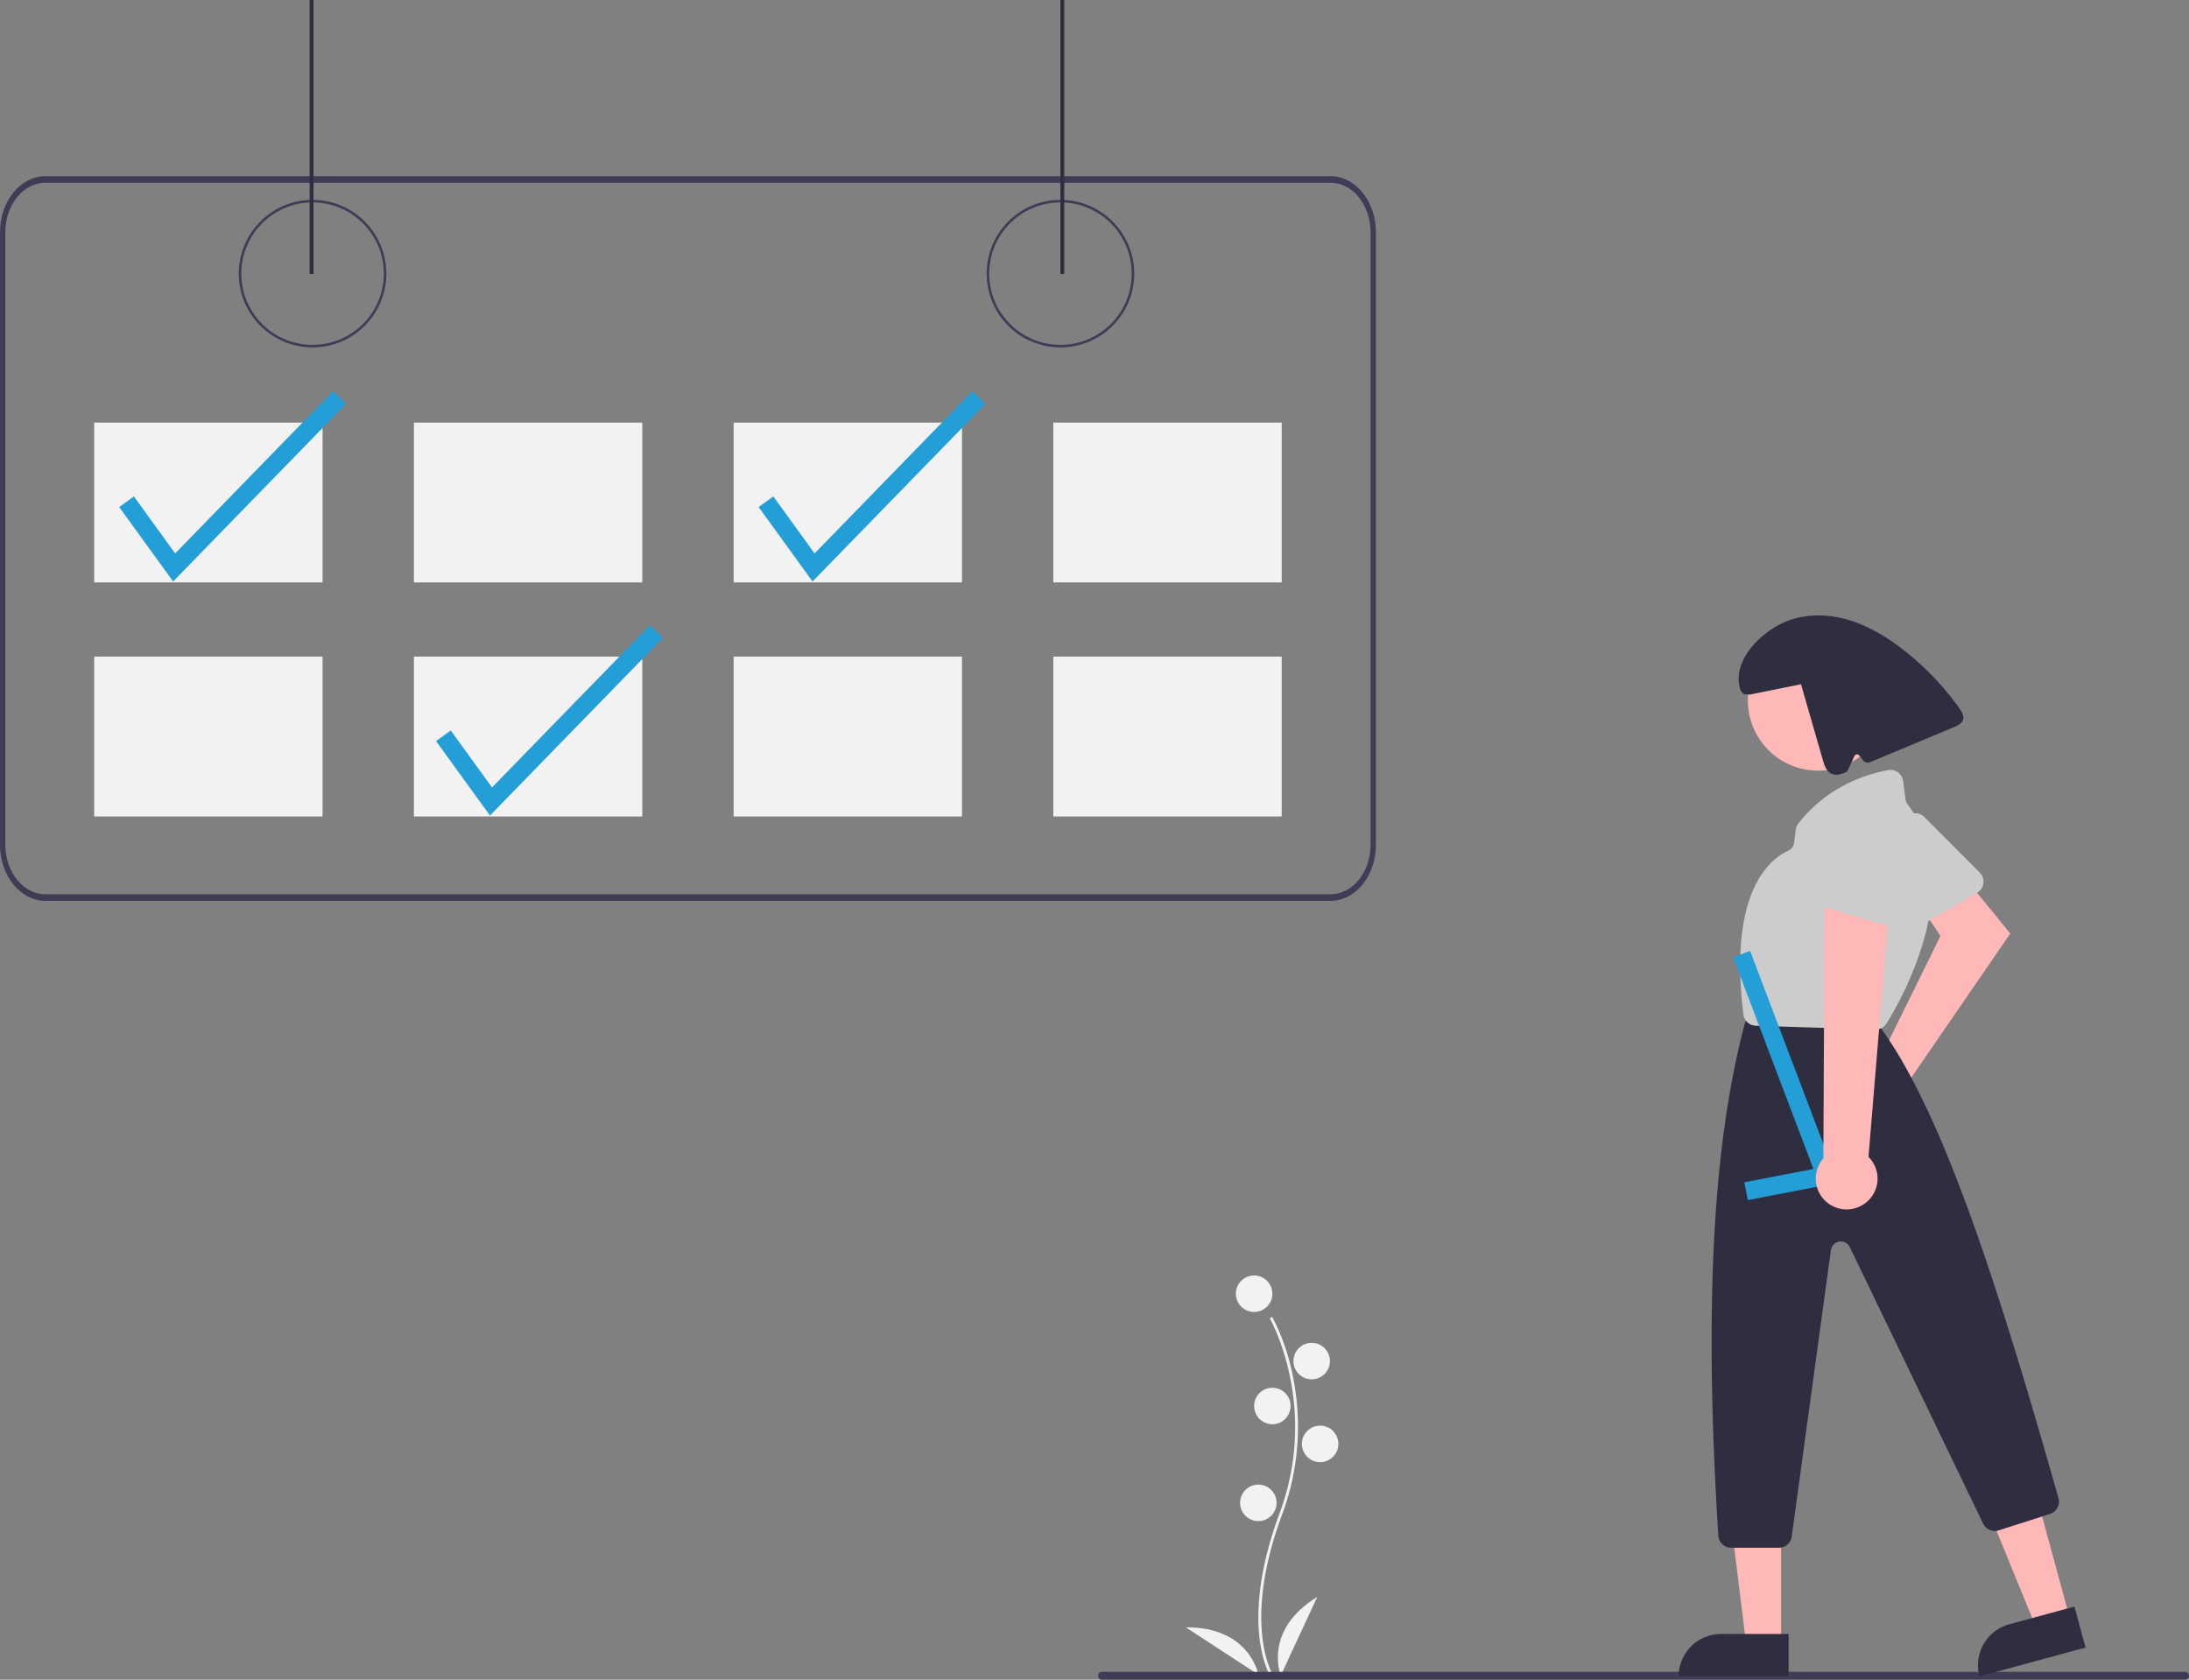 <svg xmlns="http://www.w3.org/2000/svg" data-name="Layer 1"
     viewBox="0 0 766.847 588.524" xmlns:xlink="http://www.w3.org/1999/xlink">
    <rect x="0" y="0" width="766.847" height="588.524" fill="#808080" stroke="none"/>
    <g id="ad541598-f069-4770-8bea-87004c1f5716" data-name="Group 7">
        <path id="f29270bb-d112-452d-932b-13393490bccd-1538" data-name="Path 149"
              d="M661.4,742.552c-.111-.184-2.774-4.628-3.697-13.854-.846-8.465-.302-22.733,7.098-42.636,14.019-37.705-3.231-68.127-3.407-68.43l.851-.494a75.598,75.598,0,0,1,7.125,20.184,88.057,88.057,0,0,1-3.647,49.082c-13.994,37.641-3.59,55.459-3.484,55.635Z"
              transform="translate(-216.577 -155.738)" fill="#f2f2f2"/>
        <circle id="fcebc901-c108-48a2-87e5-7ddb6540303c" data-name="Ellipse 19" cx="439.342" cy="453.287"
                r="6.393" fill="#f2f2f2"/>
        <circle id="b5fd1405-e948-4f51-8090-73404e30ab37" data-name="Ellipse 20" cx="459.505" cy="476.892"
                r="6.393" fill="#f2f2f2"/>
        <circle id="ac970879-223f-419f-9066-0afbab83f669" data-name="Ellipse 21" cx="445.735" cy="492.629"
                r="6.393" fill="#f2f2f2"/>
        <circle id="a05fe744-c6b8-499a-b570-83da982f4ab7" data-name="Ellipse 22" cx="462.456" cy="505.907"
                r="6.393" fill="#f2f2f2"/>
        <circle id="aa7e6742-c9e7-4b11-83e1-b132a19c1cd6" data-name="Ellipse 23" cx="440.817" cy="526.562"
                r="6.393" fill="#f2f2f2"/>
        <path id="b97b0dec-9dc3-4d20-978e-1db07813fbb6-1539" data-name="Path 150"
              d="M665.262,742.785s-6.393-15.737,12.786-27.54Z" transform="translate(-216.577 -155.738)"
              fill="#f2f2f2"/>
        <path id="adf0fd01-34d6-447b-82cb-31f3ba0f5028-1540" data-name="Path 151"
              d="M657.401,742.502s-2.91-16.735-25.429-16.591Z" transform="translate(-216.577 -155.738)"
              fill="#f2f2f2"/>
    </g>
    <path id="ab4f3350-d584-452d-9eac-b0b73bd1c74e-1541" data-name="Path 140"
          d="M326.072,277.457a25.846,25.846,0,1,1,25.846-25.846,25.846,25.846,0,0,1-25.846,25.846Zm0-50.8a24.955,24.955,0,1,0,24.955,24.955,24.955,24.955,0,0,0-24.955-24.955Z"
          transform="translate(-216.577 -155.738)" fill="#3f3d56"/>
    <path id="b38c2432-9b55-44a1-a6c5-37f262cb8526-1542" data-name="Path 174"
          d="M588.072,277.457a25.846,25.846,0,1,1,25.846-25.846,25.846,25.846,0,0,1-25.846,25.846Zm0-50.8a24.955,24.955,0,1,0,24.955,24.955,24.955,24.955,0,0,0-24.955-24.955Z"
          transform="translate(-216.577 -155.738)" fill="#3f3d56"/>
    <path id="b9a1c0cd-2b1d-41a9-871b-afddc5e936af-1543" data-name="Path 146"
          d="M682.702,217.47h-450.245c-8.765.015-15.868,8.79-15.88,19.62V451.747c.012,10.829,7.115,19.6,15.88,19.62h450.245c8.765-.015,15.868-8.79,15.88-19.62V237.089c-.012-10.829-7.115-19.6-15.88-19.62Zm14.014,234.277c-.01,9.556-6.277,17.3-14.012,17.311h-450.247c-7.735-.012-14-7.755-14.012-17.311V237.089c.009-9.556,6.277-17.3,14.012-17.311h450.245c7.735.012,14,7.755,14.012,17.311Z"
          transform="translate(-216.577 -155.738)" fill="#3f3d56"/>
    <rect id="a89ccb60-c26f-4785-b3c5-3332740adbf1" data-name="Rectangle 21" x="33" y="148.068" width="80" height="56"
          fill="#f2f2f2"/>
    <rect id="b7e05322-8b5b-4202-896a-d010557e20ee" data-name="Rectangle 30" x="145" y="148.068" width="80"
          height="56" fill="#f2f2f2"/>
    <rect id="ad37576e-0400-4032-9a23-fea9f12fbce1" data-name="Rectangle 31" x="257" y="148.068" width="80"
          height="56" fill="#f2f2f2"/>
    <rect id="aa533c7f-257d-4f82-9a34-f3791ed05f8e" data-name="Rectangle 32" x="369" y="148.068" width="80"
          height="56" fill="#f2f2f2"/>
    <rect id="ab695b59-e86b-4a87-812a-08bf740c05b4" data-name="Rectangle 33" x="33" y="230.068" width="80" height="56"
          fill="#f2f2f2"/>
    <rect id="a6c88313-aaf4-41f2-8928-a742f49a0902" data-name="Rectangle 34" x="145" y="230.068" width="80"
          height="56" fill="#f2f2f2"/>
    <rect id="f58c3339-a4c0-4d62-ba2a-e54ff2bf716d" data-name="Rectangle 35" x="257" y="230.068" width="80"
          height="56" fill="#f2f2f2"/>
    <rect id="a422fb6a-8004-41fc-ab64-b502da5703c1" data-name="Rectangle 36" x="369" y="230.068" width="80"
          height="56" fill="#f2f2f2"/>
    <path id="e86106fc-25bd-447d-bb7e-e20bb3b23e30-1544" data-name="Path 168"
          d="M388.226,441.48l-18.885-26.081,5.144-3.724,14.456,19.963,55.317-56.832,4.55,4.43Z"
          transform="translate(-216.577 -155.738)" fill="#239ed7"/>
    <path id="aa2d9f48-069a-485a-b75e-c70dd332b5e8-1545" data-name="Path 176"
          d="M501.226,359.48l-18.885-26.081,5.144-3.724,14.456,19.963,55.317-56.832,4.55,4.43Z"
          transform="translate(-216.577 -155.738)" fill="#239ed7"/>
    <rect id="a17708df-8f3a-464e-8619-6278c337a09b" data-name="Rectangle 38" x="108.469" width="1.367" height="95.99"
          fill="#2f2e41"/>
    <rect id="e9aa34a1-352e-42c8-a0fd-7deef0e48a7e" data-name="Rectangle 40" x="371.469" width="1.367" height="95.99"
          fill="#2f2e41"/>
    <path id="fc392f67-ef8a-4310-beff-ce5a3a27e5fb-1546" data-name="Path 88"
          d="M981.958,744.259h-379.251a1.375,1.375,0,1,1,0-2.744h379.251a1.375,1.375,0,1,1,0,2.744Z"
          transform="translate(-216.577 -155.738)" fill="#3f3d56"/>
    <path id="ba3ff805-5da2-4d08-bd39-7111d50a55d9-1547" data-name="Path 238"
          d="M277.226,359.48l-18.885-26.081,5.144-3.724,14.456,19.963,55.317-56.832,4.55,4.43Z"
          transform="translate(-216.577 -155.738)" fill="#239ed7"/>
    <g id="b4e7e83f-48c8-42d0-a802-1200052d292a" data-name="Group 8">
        <path id="bdecccf6-f579-4d39-b60a-bacda51b23df-1548" data-name="Path 200"
              d="M872.826,528.524a10.531,10.531,0,0,1,1.621-.347l21.9-44.5-6.686-10.023,13.807-12.067,17.357,21.24-35.351,51.448a10.5,10.5,0,1,1-12.648-5.751Z"
              transform="translate(-216.577 -155.738)" fill="#ffb8b8"/>
        <path id="b851710e-73ca-4439-b312-82ecd7f1d520-1549" data-name="Path 201"
              d="M910.209,467.742a4.513,4.513,0,0,1-1.016.8l-22.406,12.989a4.5,4.5,0,0,1-6.15-1.637q-.094-.162-.174-.331l-10.9-23.023a4.476,4.476,0,0,1,1.537-5.645l13.889-9.448a4.5,4.5,0,0,1,5.718.544l19.413,19.481a4.5,4.5,0,0,1,.086,6.269Z"
              transform="translate(-216.577 -155.738)" fill="#ccc"/>
        <path id="ad151a06-cd68-422d-8460-5ec9215ef0ce-1550" data-name="Path 202"
              d="M941.669,722.713l-11.83,3.219-18.045-44.1,17.46-4.751Z" transform="translate(-216.577 -155.738)"
              fill="#ffb8b8"/>
        <path id="a741d46f-b26c-45f0-81fb-c6a01d8961c3-1551" data-name="Path 203"
              d="M920.472,724.845l22.814-6.207,3.907,14.361L910.015,743.115a14.887,14.887,0,0,1,10.456-18.273h0Z"
              transform="translate(-216.577 -155.738)" fill="#2f2e41"/>
        <path id="b643b79b-b2db-4e0a-a6b9-2a26cd7af685-1552" data-name="Path 204"
              d="M840.538,731.74h-12.261l-5.833-47.288h18.094Z" transform="translate(-216.577 -155.738)"
              fill="#ffb8b8"/>
        <path id="a8551279-f8d8-4e53-ac0b-f4d7d43df3e0-1553" data-name="Path 205"
              d="M819.521,728.236h23.644v14.888H804.634a14.887,14.887,0,0,1,14.886-14.888Z"
              transform="translate(-216.577 -155.738)" fill="#2f2e41"/>
        <circle id="ffb0ed30-f7ca-4f01-bb29-dfb3f0108b7e" data-name="Ellipse 33" cx="636.878" cy="245.451" r="24.561"
                fill="#ffb8b8"/>
        <path id="fe8d7a91-2eb0-4840-bbb3-2ac5f6694a19-1554" data-name="Path 206"
              d="M839.787,698.024h-16.753a4.513,4.513,0,0,1-4.5-4.223c-4.992-79.361-2.072-136.289,9.19-179.153a4.692,4.692,0,0,1,.182-.552l.9-2.243a4.479,4.479,0,0,1,4.179-2.829h34.452a4.493,4.493,0,0,1,3.417,1.571l4.679,5.46c.091.106.177.215.259.329,21.1,29.426,40.011,86.954,61.912,164.278a4.485,4.485,0,0,1-2.958,5.517l-18,5.762a4.524,4.524,0,0,1-5.425-2.332l-46.723-96.907a3.5,3.5,0,0,0-6.62,1.046L844.246,694.133A4.517,4.517,0,0,1,839.787,698.024Z"
              transform="translate(-216.577 -155.738)" fill="#2f2e41"/>
        <path id="ac260d39-3f12-4112-9245-19e088f5ff96-1555" data-name="Path 207"
              d="M873.645,516.455h-.141l-41.851-1.324a4.485,4.485,0,0,1-4.329-3.954c-5.3-42.941,9.244-54.445,15.746-57.4a3.46,3.46,0,0,0,2.012-2.743l.563-4.5a4.483,4.483,0,0,1,.889-2.186c10.194-13.205,24.113-17.434,31.5-18.778a4.493,4.493,0,0,1,5.217,3.628q.02.111.034.222l.843,6.463a3.559,3.559,0,0,0,.713,1.691c21.259,27.792-2.424,68.827-7.388,76.771h0A4.508,4.508,0,0,1,873.645,516.455Z"
              transform="translate(-216.577 -155.738)" fill="#ccc"/>
        <path id="b7ced118-7cfa-4844-a3c8-435a3db4f4e2-1556" data-name="Path 239"
              d="M860.476,570.127l-31.619,6.093-1.201-6.236,24.202-4.665L823.729,491.167l5.938-2.251Z"
              transform="translate(-216.577 -155.738)" fill="#239ed7"/>
        <path id="a52cfa20-9d3d-49ed-8bbb-6f27952576f3-1557" data-name="Path 208"
              d="M903.008,403.954a97.752,97.752,0,0,0-19.505-20.42c-6.2-4.841-13.1-8.978-20.709-10.956s-16.019-1.642-22.963,2.049-14.125,11.025-14.169,18.889c-.014,2.527.629,5.945,3.117,5.508l.72.1,18.007-3.637,7.669,26.616c.539,1.87,1.262,3.961,3.037,4.758,1.672.751,3.6.043,5.3-.663.278-.116,2.668-5.482,2.668-5.482a1,1,0,0,1,1.723-.288l1.42,1.775a2,2,0,0,0,2.332.6l29.366-12.259c1.353-.565,2.865-1.3,3.257-2.715C904.648,406.468,903.82,405.1,903.008,403.954Z"
              transform="translate(-216.577 -155.738)" fill="#2f2e41"/>
        <path id="bd21c6a3-3a01-4e11-8b47-ec36a28067e7-1558" data-name="Path 211"
              d="M869.742,577.49a10.743,10.743,0,0,0,1.406-16.412l7.773-93.871-23.144,3.184-.44,91.2a10.8,10.8,0,0,0,14.4,15.9Z"
              transform="translate(-216.577 -155.738)" fill="#ffb8b8"/>
        <path id="b8799e3f-759a-46c3-9e68-c27b7b779f3b-1559" data-name="Path 212"
              d="M880.434,480.724a4.513,4.513,0,0,1-1.28-.185l-24.846-7.308a4.5,4.5,0,0,1-3.047-5.587q.053-.179.12-.354l9.195-23.754a4.476,4.476,0,0,1,5.153-2.772l16.415,3.568a4.5,4.5,0,0,1,3.542,4.521l-.764,27.492a4.5,4.5,0,0,1-4.488,4.378Z"
              transform="translate(-216.577 -155.738)" fill="#ccc"/>
    </g>
</svg>